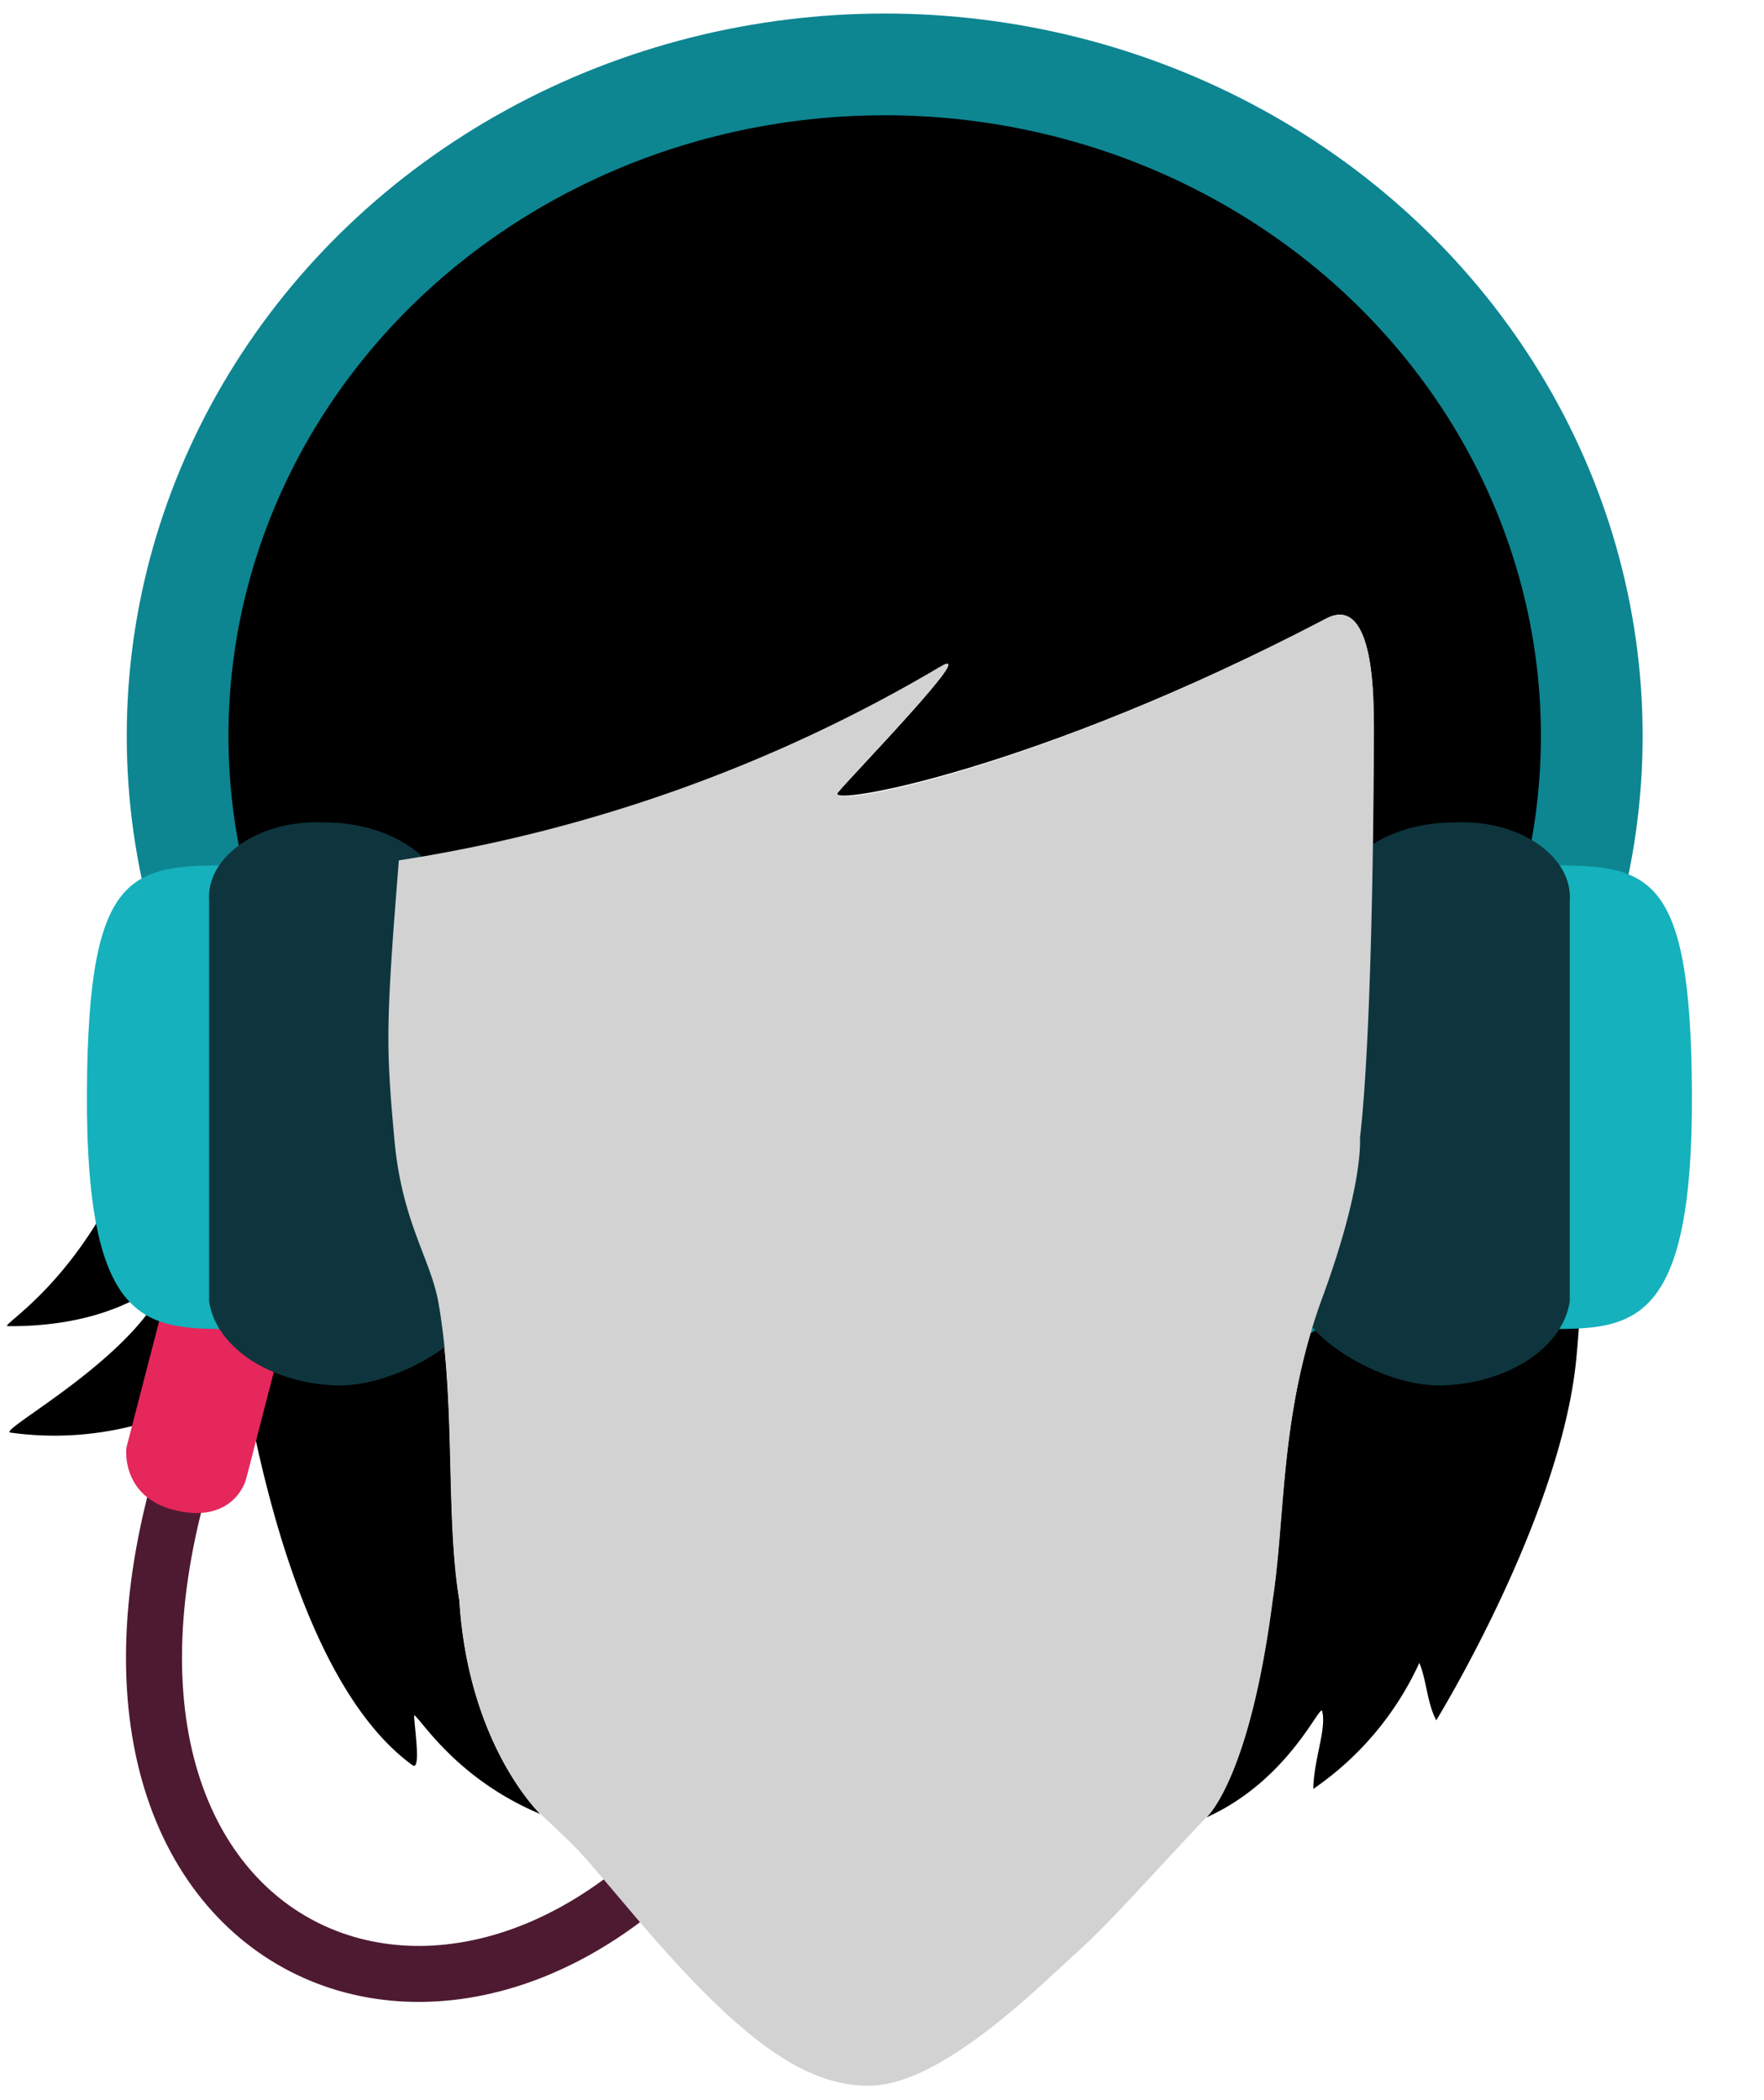 <?xml version="1.0" encoding="UTF-8" standalone="no"?>
<svg
   viewBox="0 0 126 150"
   version="1.1"
   id="svg14"
   sodipodi:docname="switch-casque.svg"
   inkscape:version="1.3.1 (91b66b0783, 2023-11-16)"
   xmlns:inkscape="http://www.inkscape.org/namespaces/inkscape"
   xmlns:sodipodi="http://sodipodi.sourceforge.net/DTD/sodipodi-0.dtd"
   xmlns:xlink="http://www.w3.org/1999/xlink"
   xmlns="http://www.w3.org/2000/svg"
   xmlns:svg="http://www.w3.org/2000/svg">
  <defs
     id="defs14">
    <inkscape:path-effect
       effect="spiro"
       id="path-effect31"
       is_visible="true"
       lpeversion="1" />
    <inkscape:path-effect
       effect="bspline"
       id="path-effect30"
       is_visible="true"
       lpeversion="1.3"
       weight="33.333"
       steps="2"
       helper_size="0"
       apply_no_weight="true"
       apply_with_weight="true"
       only_selected="false"
       uniform="false" />
    <inkscape:path-effect
       effect="bspline"
       id="path-effect29"
       is_visible="true"
       lpeversion="1.3"
       weight="33.333"
       steps="2"
       helper_size="0"
       apply_no_weight="true"
       apply_with_weight="true"
       only_selected="false"
       uniform="false" />
    <inkscape:path-effect
       effect="bspline"
       id="path-effect28"
       is_visible="true"
       lpeversion="1.3"
       weight="33.333"
       steps="2"
       helper_size="0"
       apply_no_weight="true"
       apply_with_weight="true"
       only_selected="false"
       uniform="false" />
    <inkscape:path-effect
       effect="spiro"
       id="path-effect27"
       is_visible="true"
       lpeversion="1" />
  </defs>
  <sodipodi:namedview
     id="namedview14"
     pagecolor="#ffffff"
     bordercolor="#000000"
     borderopacity="0.25"
     inkscape:showpageshadow="2"
     inkscape:pageopacity="0.0"
     inkscape:pagecheckerboard="0"
     inkscape:deskcolor="#d1d1d1"
     inkscape:zoom="2.71"
     inkscape:cx="-21.586716"
     inkscape:cy="73.247232"
     inkscape:window-width="1920"
     inkscape:window-height="1009"
     inkscape:window-x="-8"
     inkscape:window-y="-8"
     inkscape:window-maximized="1"
     inkscape:current-layer="svg14" />
  <path
     style="fill:#4e1a31;fill-opacity:0;stroke:#4e1a31;stroke-width:4;stroke-linecap:butt;stroke-dasharray:none;stroke-opacity:1"
     d="m 13.372,104.174 c -11.626,37.217 22.291,49.804 40.704,20.939"
     id="path31"
     sodipodi:nodetypes="cc" />
  <path
     d="m0 0h126v150h-126z"
     fill="none"
     opacity=".6"
     id="path6" />
  <path
     d="m32.81 114.31c-1-6-.25-14-1.49-21.2a24.57 24.57 0 0 0 -1.43-4.42v3.63c0 2.28-2.41 5.81-5.39 5.81a6.5 6.5 0 0 1 -6.23-5.81v-.32h-1.5a4 4 0 0 1 -3.88-3.58v-7.06h-3.07c-3.82 10.14-9.97 13.35-9.26 13.36 8.15.06 11.44-3.57 11.44-3.57-1.78 5.52-12.18 11-11.27 11.17a22.79 22.79 0 0 0 16.62-4.18c1.47 8.53 4.91 22.69 12.09 27.92.68.55.14-2.81.14-3.56.55.36 3.05 4.56 9 7.06.02 0-5.12-4.85-5.77-15.25z"
     id="path12" />
  <path
     d="m109.79 92h-1.35v.3a6.27 6.27 0 0 1 -6.23 5.81c-3 0-5.39-3.53-5.39-5.81v-8a52.05 52.05 0 0 1 -2.42 8.5c-3 8.3-2.58 15.44-3.52 21.53-1.65 12.81-4.71 15.48-4.71 15.48 5.89-2.65 8.12-8.18 8.27-7.59.33 1.26-.61 3.47-.63 5.55a22 22 0 0 0 7.57-9c.52 1.23.55 2.86 1.21 4.1 0 0 8.9-14.46 10-25.8.25-2.64.36-4.81.37-6.66a4.06 4.06 0 0 1 -3.17 1.59z"
     id="path13" />
  <path
     d="m 98.1,51.84 c 0,0 0,4.35 -0.09,9.89 1.046,-1.538 2.761,-2.488 4.62,-2.56 3.86,0 5.81,2.38 5.81,5.48 V 65 h 2 l 2.94,-18.365 c -0.307,-2.33 -2.509,-5.88 -3.081,-8.159 C 106.708,27.676 98.46,21.69 92,17 81.61,9.43 69.76,8 63.28,7.87 56.8,8 45,9.43 34.62,17 28.11,21.74 20.439,26.682 16.859,37.432 16.291,39.716 14.871,43.921 14.56,46.254 L 16.15,65 h 2.13 v -0.3 c -0.161,-3.094 2.407,-5.639 5.5,-5.45 1.843,-0.02 3.587,0.829 4.71,2.29 13.653,-2.14 26.773,-6.861 38.66,-13.91 3,-1.81 -6.53,8 -7.32,9 -0.79,1 14.22,-1.63 34.9,-12.45 3.61,-1.89 3.37,6.57 3.37,7.66 z"
     id="path14"
     inkscape:label="path14"
     sodipodi:nodetypes="cccscccccccccccccccscc" />
  <ellipse
     style="fill:#0d8691;fill-opacity:0;stroke:#0d8691;stroke-width:7.265;stroke-dasharray:none;stroke-opacity:1"
     id="path25"
     cx="63.192"
     cy="52.558"
     inkscape:label="path25"
     rx="50.506"
     ry="47.958" />
  <path
     style="fill:#e5275c;fill-opacity:1;stroke:#e5275c;stroke-width:1;stroke-dasharray:none;stroke-opacity:1"
     d="m 12.777,90.915 -3.253,12.567 c 0,0 -0.363,3.006 2.984,3.872 3.884,1.005 4.588,-1.844 4.588,-1.844 l 3.286,-12.693 z"
     id="path26"
     sodipodi:nodetypes="ccsccc" />
  <path
     style="fill:#15b1bc;fill-opacity:1;stroke:#000000;stroke-opacity:0"
     d="m 17.279,94.922 c -6.5,0 -11.15,0.524 -11.07,-16.882 0.076,-16.611 3.38,-16.236 11.347,-16.236 0.192,0 0.782,33.118 -0.277,33.118 z"
     id="path15"
     sodipodi:nodetypes="ssss" />
  <path
     d="m 42.153,81.275 c -0.875,-6.819 -13.481,-8.01 -12.071,-20.17 -1.665,-1.51 -4.253,-2.386 -6.987,-2.366 -4.588,-0.196 -8.398,2.434 -8.159,5.631 v 28.588 c 0.506,3.324 4.446,5.883 9.242,6.003 4.45,0 9.996,-3.647 9.996,-6.003 0,0 -2.033,-12.459 -2,-10.6 -1.381,-2.42 10.3,1.512 9.98,-1.083 z"
     fill="#167085"
     id="path9"
     style="fill:#0e353d;fill-opacity:1;stroke-width:1.238"
     sodipodi:nodetypes="ccccccscc" />
  <use
     x="0"
     y="0"
     xlink:href="#path15"
     id="use16"
     inkscape:transform-center-x="-47.480396"
     inkscape:transform-center-y="-0.4816404"
     transform="matrix(-1,0,0,1,127.061,0)" />
  <use
     x="0"
     y="0"
     xlink:href="#path9"
     id="use17"
     inkscape:transform-center-x="-35.981437"
     transform="matrix(-1,0,0,1,127.061,0)" />
  <path
     d="m94.73 44.18c-20.68 10.82-35.73 13.61-34.9 12.46s10.35-10.82 7.32-9a108.83 108.83 0 0 1 -38.66 13.81c-.95 11.81-.92 13.32-.32 19.92.53 5.95 2.61 8.54 3.16 11.74 1.24 7.19.51 15.17 1.49 21.2.65 10.4 5.79 15.25 5.79 15.25 3.18 3 2.47 2.28 6.48 7 7.33 8.66 12.1 12.44 17 12.41 5.14 0 12.23-7.19 14.71-9.41s5.36-5.53 9.4-9.8c0 0 3.06-2.67 4.71-15.48.94-6.09.49-13.23 3.52-21.53 3-8.14 2.71-11.46 2.71-11.46 1-8.54 1-29.48 1-29.48-.04-1.06.2-9.52-3.41-7.63z"
     fill="#d2d2d2"
     id="path7" />
</svg>
